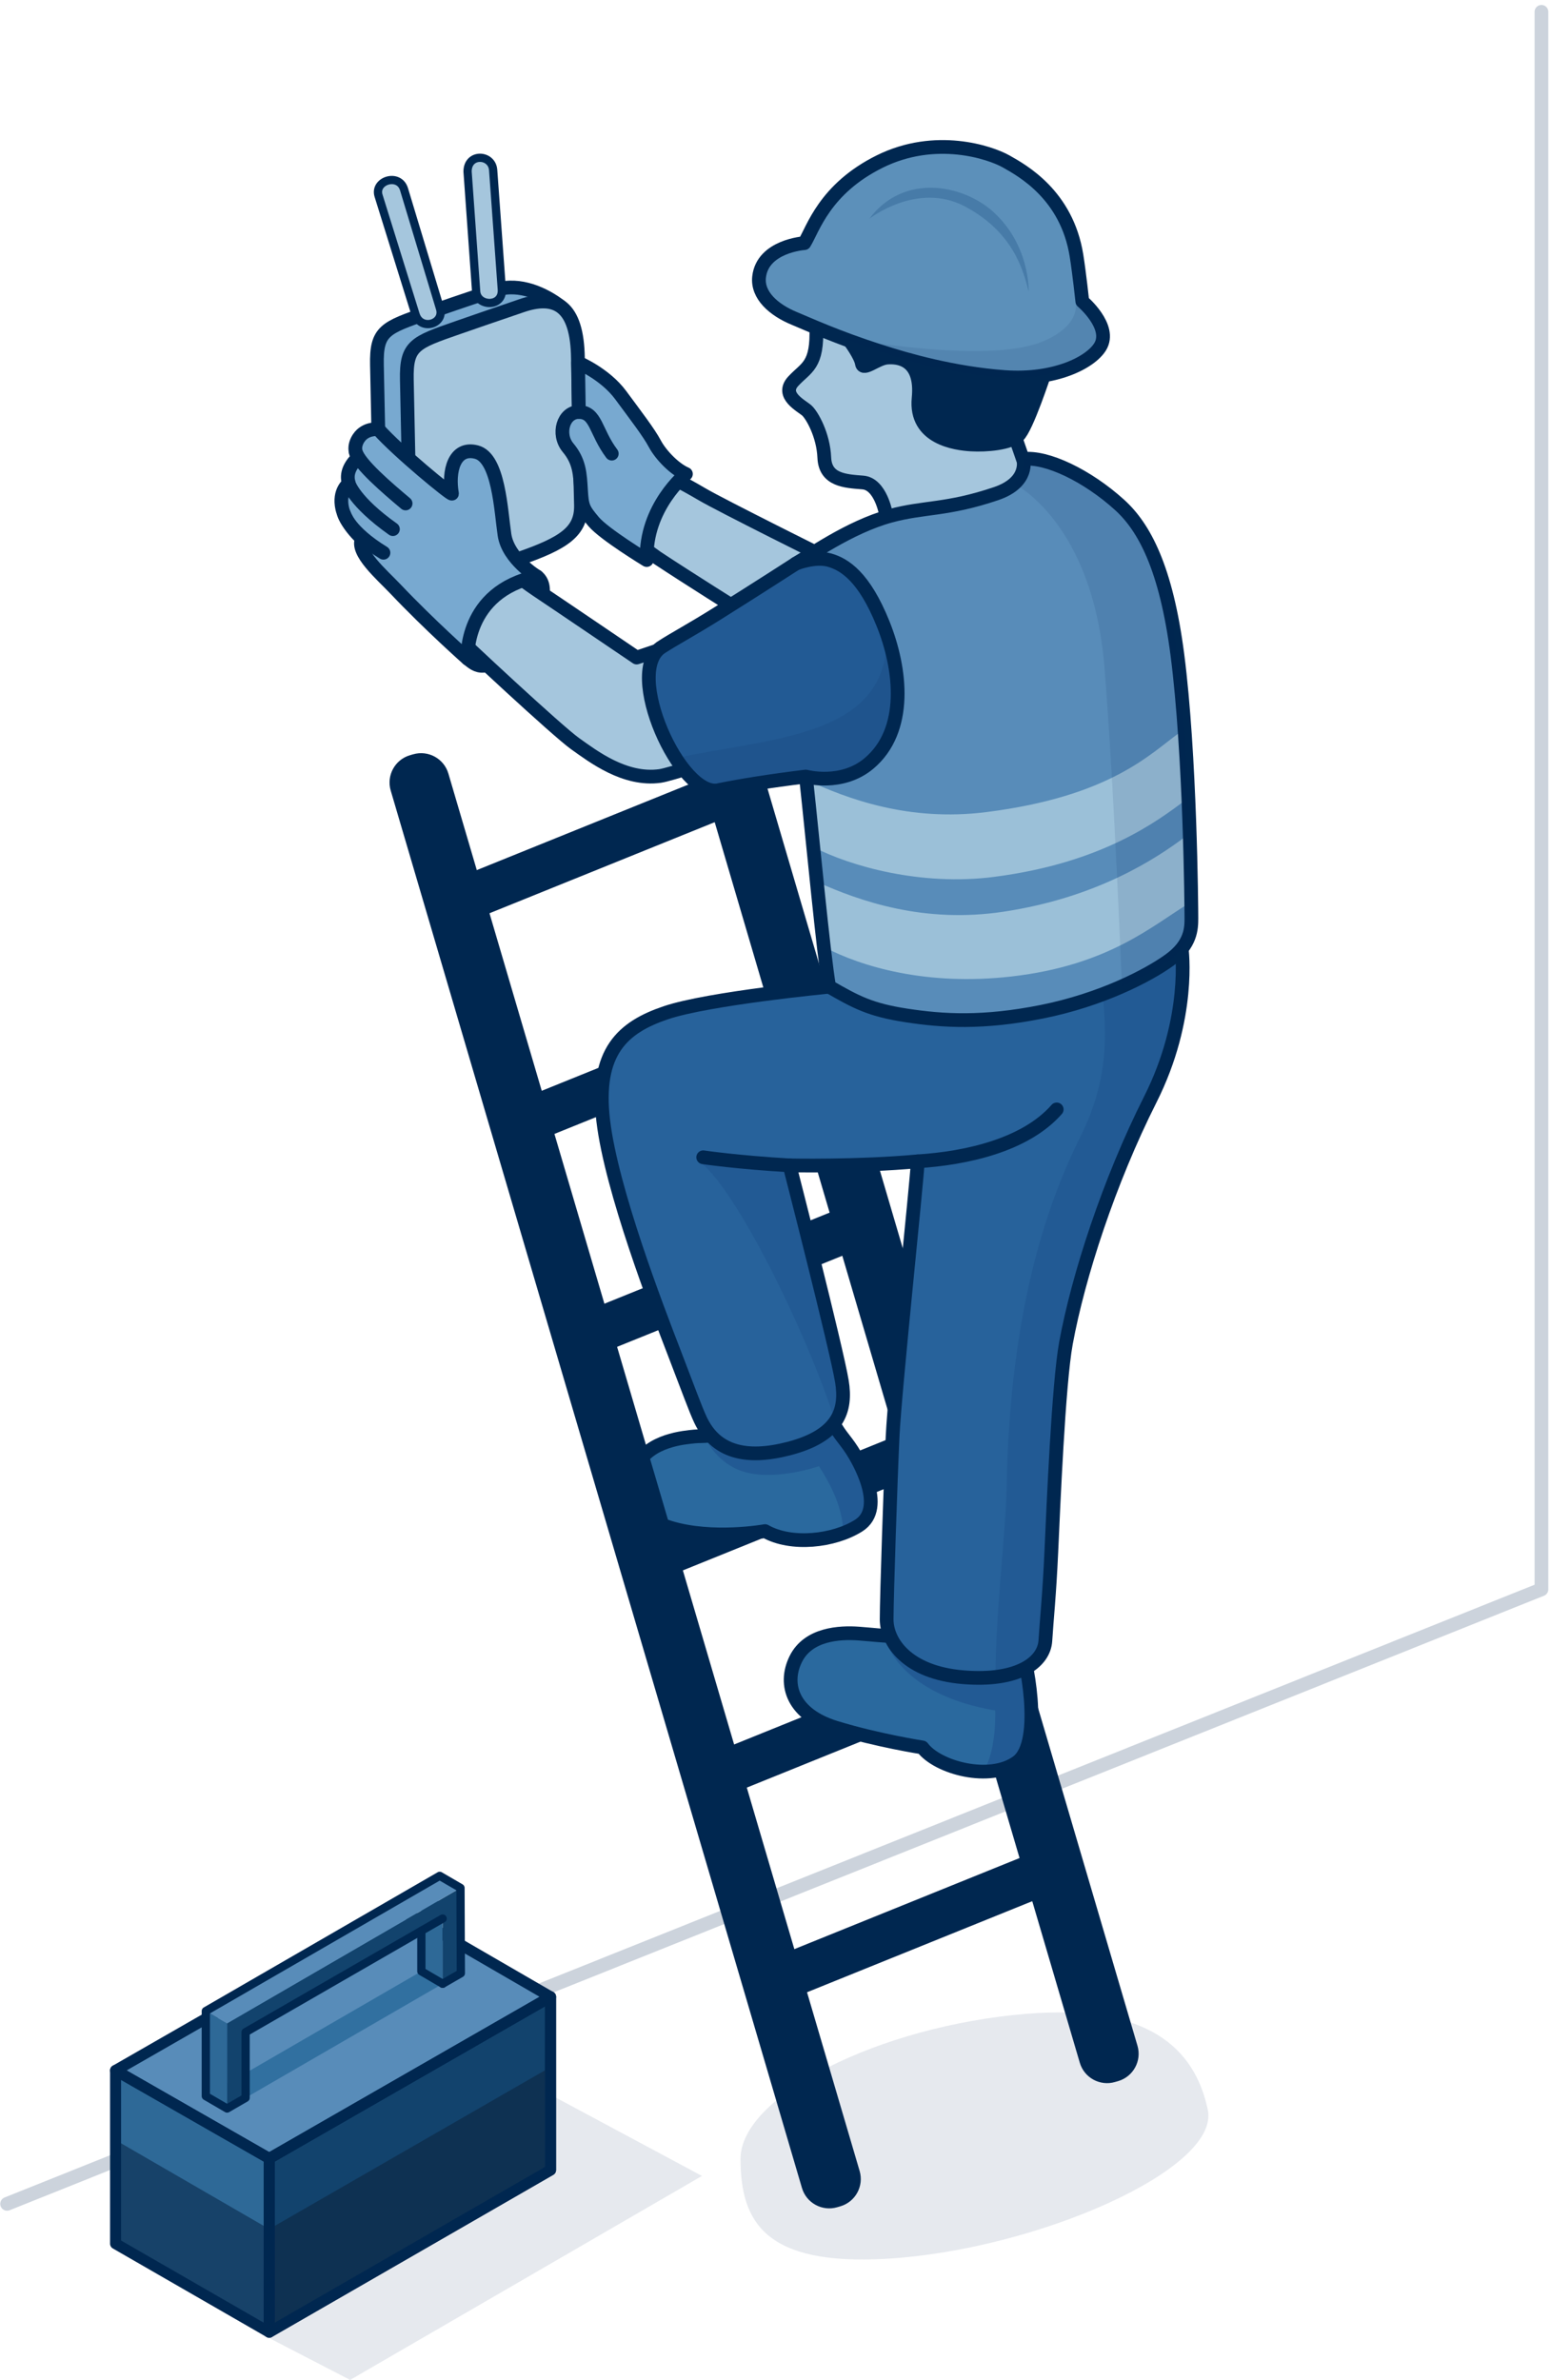 <svg width="262" height="402" viewBox="0 0 262 402" fill="none" xmlns="http://www.w3.org/2000/svg">
<path d="M1.2 372.261L260.386 268.465V2" stroke="#002750" stroke-opacity="0.2" stroke-width="2.317" stroke-linecap="round" stroke-linejoin="round"/>
<path opacity="0.1" d="M173.466 340.153C148.536 342.191 125.092 354.006 125.092 364.665C125.092 375.324 129.261 382.724 149.738 381.536C174.989 380.069 206.116 366.411 204.027 356.397C201.845 345.961 193.888 338.487 173.466 340.158V340.153Z" fill="#002750"/>
<path d="M119.247 114.871L118.718 115.028C116.267 115.748 114.865 118.324 115.584 120.776L182.57 348.375C183.289 350.826 185.866 352.228 188.317 351.508L188.846 351.355C191.297 350.631 192.699 348.059 191.98 345.608L124.994 118.009C124.275 115.558 121.698 114.156 119.247 114.875V114.871Z" fill="#002750" stroke="#002750" stroke-width="0.348" stroke-linecap="round" stroke-linejoin="round"/>
<path d="M130.454 330.929L174.158 313.255C176.001 312.522 178.108 313.431 178.842 315.27C179.575 317.113 178.666 319.221 176.827 319.954L133.123 337.628C128.722 339.378 126.058 332.679 130.459 330.929H130.454Z" fill="#002750" stroke="#002750" stroke-width="0.348" stroke-linecap="round" stroke-linejoin="round"/>
<path d="M120.541 296.254L164.245 278.58C166.088 277.847 168.195 278.757 168.929 280.595C169.662 282.438 168.752 284.546 166.914 285.279L123.21 302.953C118.809 304.703 116.145 298.004 120.546 296.254H120.541Z" fill="#002750" stroke="#002750" stroke-width="0.348" stroke-linecap="round" stroke-linejoin="round"/>
<path d="M109.851 259.52L153.554 241.846C155.397 241.112 157.505 242.022 158.238 243.861C158.972 245.704 158.062 247.811 156.224 248.545L112.52 266.219C108.119 267.969 105.454 261.27 109.855 259.52H109.851Z" fill="#002750" stroke="#002750" stroke-width="0.348" stroke-linecap="round" stroke-linejoin="round"/>
<path d="M98.683 221.781L142.387 204.108C144.23 203.374 146.338 204.284 147.071 206.122C147.805 207.965 146.895 210.073 145.057 210.807L101.353 228.48C96.952 230.231 94.287 223.532 98.688 221.781H98.683Z" fill="#002750" stroke="#002750" stroke-width="0.348" stroke-linecap="round" stroke-linejoin="round"/>
<path d="M88.077 185.826L131.781 168.153C133.624 167.419 135.731 168.329 136.465 170.167C137.198 172.01 136.289 174.118 134.45 174.852L90.746 192.525C86.346 194.275 83.681 187.576 88.082 185.826H88.077Z" fill="#002750" stroke="#002750" stroke-width="0.348" stroke-linecap="round" stroke-linejoin="round"/>
<path d="M76.88 148.639L120.584 130.97C122.427 130.236 124.534 131.146 125.268 132.985C126.001 134.828 125.091 136.935 123.253 137.669L79.549 155.343C75.148 157.093 72.484 150.394 76.885 148.644L76.88 148.639Z" fill="#002750" stroke="#002750" stroke-width="0.348" stroke-linecap="round" stroke-linejoin="round"/>
<path d="M140.258 239.348C141.576 242.222 142.895 242.997 143.944 245.012C144.826 246.707 149.849 254.659 145.044 257.695C140.88 260.327 133.67 261.158 129.232 258.624C129.232 258.624 120.351 260.23 113.165 258.029C105.978 255.829 105.468 251.855 107.585 247.542C109.697 243.229 115.704 242.807 117.311 242.64C118.917 242.473 121.136 242.918 122.185 240.964L132.533 234.27L140.263 239.344L140.258 239.348Z" fill="#2A699E"/>
<path d="M142.417 258.971C142.417 258.971 144.534 258.237 145.95 256.942C149.116 254.05 145.022 246.478 143.944 245.006C142.603 243.173 142.426 243.005 141.103 240.132L118.959 242.592C119.159 243.033 120.876 246.738 124.836 248.316C130.273 250.484 138.35 247.657 138.35 247.657C140.384 250.874 142.426 254.788 142.426 258.971H142.417Z" fill="#225A94"/>
<path d="M140.258 239.348C141.576 242.222 142.593 242.909 143.944 245.012C144.808 246.354 149.849 254.659 145.044 257.695C140.88 260.327 133.67 261.158 129.232 258.624C129.232 258.624 120.351 260.23 113.165 258.029C105.978 255.829 105.468 251.855 107.585 247.542C109.697 243.229 115.704 242.807 117.311 242.64C118.917 242.473 121.136 242.918 122.185 240.964L132.533 234.27L140.263 239.344L140.258 239.348Z" stroke="#002750" stroke-width="2.321" stroke-linecap="round" stroke-linejoin="round"/>
<path d="M167.087 272.068C168.406 274.942 171.484 276.511 172.329 277.862C173.174 279.213 176.405 294.24 171.837 297.62C167.268 301.004 158.364 298.604 155.811 295.164C155.811 295.164 148.351 294.022 141.16 291.822C133.968 289.621 132.297 284.579 134.409 280.267C136.522 275.954 141.893 275.703 145.036 275.931C149.01 276.218 155.254 277.161 156.298 275.202L159.353 266.989L167.083 272.063L167.087 272.068Z" fill="#2A699E"/>
<path d="M167.086 272.069L159.357 266.995L156.302 275.208C155.847 276.057 154.408 276.364 152.602 276.41L149.747 277.394C149.747 277.394 152.143 286.215 168.108 288.921C168.108 288.921 168.377 295.212 166.348 298.791L166.204 299.251C168.298 299.232 170.308 298.754 171.831 297.621C176.399 294.237 173.168 279.214 172.323 277.863C171.478 276.512 168.4 274.943 167.082 272.069H167.086Z" fill="#225A94"/>
<path d="M167.087 272.068C168.406 274.942 171.484 276.511 172.329 277.862C173.174 279.213 176.405 294.24 171.837 297.62C167.268 301.004 158.364 298.604 155.811 295.164C155.811 295.164 148.351 294.022 141.16 291.822C133.968 289.621 132.297 284.579 134.409 280.267C136.522 275.954 141.893 275.703 145.036 275.931C149.01 276.218 155.254 277.161 156.298 275.202L159.353 266.989L167.083 272.063L167.087 272.068Z" stroke="#002750" stroke-width="2.321" stroke-linecap="round" stroke-linejoin="round"/>
<path d="M199.612 160.26C199.612 160.26 201.26 171.931 194.306 185.723C187.352 199.521 182.138 215.556 180.063 226.883C178.8 233.763 177.932 254.696 177.593 262.1C177.259 269.505 176.809 273.539 176.586 277.133C176.363 280.721 172.101 284.087 162.677 283.302C153.253 282.518 149.776 277.355 149.776 273.544C149.776 269.733 150.449 249.659 150.783 242.588C151.164 234.589 154.474 201.053 155.031 196.164C144.818 197.097 133.374 196.847 133.374 196.847C133.374 196.847 141.317 227.807 142.218 233.345C143.007 238.183 141.698 242.523 133.147 244.71C126.021 246.53 120.891 245.286 118.323 239.822C117.465 237.992 116.374 234.942 113.792 228.234C111.012 221.01 103.301 201.048 101.903 189.331C100.506 177.613 105.227 173.509 112.483 171.063C119.739 168.616 140.055 166.671 140.055 166.671L199.617 160.264H199.612V160.26Z" fill="#27629B"/>
<path d="M118.122 196.165C124.278 200.71 136.227 224.897 141.097 240.138C141.097 240.138 142.597 238.151 142.392 236.15L133.372 197.363L118.117 196.16L118.122 196.165Z" fill="#225A94"/>
<path d="M170.029 251.62C169.918 258.379 168.075 273.648 168.163 283.499C173.892 282.719 176.376 280.486 176.585 277.13C176.807 273.541 177.258 269.502 177.592 262.098C177.931 254.693 178.799 233.76 180.062 226.88C182.137 215.553 190.317 192.368 197.271 178.571C199.249 172.322 199.959 166.222 199.616 160.257C195.428 163.312 191.032 165.972 186.255 167.949C186.914 174.412 187.346 182.248 182.569 191.862C177.634 201.802 170.554 219.731 170.029 251.615V251.62Z" fill="#225A94"/>
<path d="M199.612 160.26C199.612 160.26 201.26 171.931 194.306 185.723C187.352 199.521 182.138 215.556 180.063 226.883C178.8 233.763 177.932 254.696 177.593 262.1C177.259 269.505 176.809 273.539 176.586 277.133C176.363 280.721 172.101 284.087 162.677 283.302C153.253 282.518 149.776 277.355 149.776 273.544C149.776 269.733 150.449 249.659 150.783 242.588C151.164 234.589 154.882 199.739 155.031 196.164C144.818 197.097 133.374 196.847 133.374 196.847C133.374 196.847 141.317 227.807 142.218 233.345C143.007 238.183 141.698 242.523 133.147 244.71C126.021 246.53 120.891 245.286 118.323 239.822C117.465 237.992 116.374 234.942 113.792 228.234C111.012 221.01 103.301 201.048 101.903 189.331C100.506 177.613 105.227 173.509 112.483 171.063C119.739 168.616 140.055 166.671 140.055 166.671" stroke="#002750" stroke-width="2.321" stroke-linecap="round" stroke-linejoin="round"/>
<path d="M155.035 196.164C163.132 195.653 173.173 193.476 178.503 187.395" stroke="#002750" stroke-width="2.321" stroke-linecap="round" stroke-linejoin="round"/>
<path d="M133.378 196.846C124.539 196.336 118.787 195.481 118.787 195.481" stroke="#002750" stroke-width="2.321" stroke-linecap="round" stroke-linejoin="round"/>
<path d="M69.829 127.579L69.3 127.736C66.849 128.456 65.447 131.032 66.166 133.484L135.635 369.527C136.355 371.979 138.931 373.381 141.383 372.661L141.912 372.508C144.363 371.784 145.765 369.212 145.045 366.761L75.576 130.717C74.857 128.266 72.28 126.864 69.829 127.583V127.579Z" fill="#002750" stroke="#002750" stroke-width="0.348" stroke-linecap="round" stroke-linejoin="round"/>
<path d="M82.502 91.923C90.278 89.245 93.171 87.262 93.082 82.829C92.994 78.395 99.234 55.29 94.61 51.706C92.029 49.705 87.758 47.691 83.849 48.953C81.012 49.868 79.392 50.374 72.201 52.876C65.01 55.378 63.552 55.861 63.673 61.655C63.793 67.449 63.993 76.993 63.993 76.993L64.253 89.435L77.256 91.209L82.512 91.928H82.502V91.923Z" fill="#78A9D0" stroke="#002750" stroke-width="2.321" stroke-linecap="round" stroke-linejoin="round"/>
<path d="M87.559 94.421C95.335 91.743 98.227 89.76 98.139 85.327C98.046 80.893 97.744 70.926 97.624 60.532C97.521 51.563 93.849 49.636 88.042 51.66C85.224 52.644 84.444 52.867 77.253 55.369C70.061 57.872 68.604 58.354 68.725 64.148L69.045 79.487L69.305 91.928L82.308 93.702L87.563 94.421H87.559Z" fill="#A5C6DD" stroke="#002750" stroke-width="2.321" stroke-linecap="round" stroke-linejoin="round"/>
<path d="M70.204 53.149L63.946 33.052C63.157 30.513 67.377 29.171 68.245 31.957L74.322 52.086C75.149 54.746 71.077 55.935 70.209 53.149H70.204Z" fill="#A5C6DD" stroke="#002750" stroke-width="1.393" stroke-linecap="round" stroke-linejoin="round"/>
<path d="M80.432 49.232L78.983 28.977C78.983 25.82 83.106 26.02 83.305 28.722L84.763 48.828C85.037 51.943 80.604 51.836 80.432 49.232Z" fill="#A5C6DD" stroke="#002750" stroke-width="1.393" stroke-linecap="round" stroke-linejoin="round"/>
<path d="M149.646 86.802C149.646 86.802 148.773 81.738 145.755 81.501C142.738 81.264 139.4 81.102 139.242 77.29C139.084 73.479 137.176 70.141 136.303 69.347C135.43 68.553 131.791 66.798 133.991 64.403C136.192 62.007 138.156 61.849 137.882 55.127L159.919 46.325L173.498 58.159L171.298 73.256L173.118 78.493L176.033 89.945L160.616 96.268L149.641 86.807L149.646 86.802Z" fill="#A5C6DD" stroke="#002750" stroke-width="2.321" stroke-linecap="round" stroke-linejoin="round"/>
<path d="M143.568 57.626C143.568 57.626 145.398 60.095 145.597 61.409C145.797 62.723 148.072 60.55 149.831 60.402C151.591 60.253 155.834 60.504 155.175 67.259C154.515 74.013 161.428 74.923 164.051 75.076C166.674 75.23 170.504 74.877 171.966 73.614C173.429 72.351 176.506 62.872 176.506 62.872L158.406 52.737L138.592 52.282L143.568 57.626Z" fill="#002750"/>
<path d="M143.568 57.626C143.568 57.626 145.398 60.095 145.597 61.409C145.797 62.723 148.072 60.55 149.831 60.402C151.591 60.253 155.834 60.504 155.175 67.259C154.515 74.013 161.428 74.923 164.051 75.076C166.674 75.23 170.504 74.877 171.966 73.614C173.429 72.351 176.506 62.872 176.506 62.872L158.406 52.737L138.592 52.282L143.568 57.626ZM143.568 57.626H143.578" stroke="#002750" stroke-width="2.321" stroke-linecap="round" stroke-linejoin="round"/>
<path d="M148.592 59.315C141.183 56.914 136.717 54.835 134.173 53.785C130.691 52.351 127.882 49.867 128.226 46.789C128.815 41.539 135.876 41.07 135.876 41.07C137.334 38.725 139.261 31.906 148.629 27.273C158.002 22.64 167.208 25.713 169.97 27.273C172.733 28.832 180.198 32.941 181.841 43.15C182.31 46.065 182.83 50.907 182.83 50.907C182.83 50.907 187.895 55.192 185.847 58.558C184.232 61.218 178.215 64.31 169.678 63.688C161.141 63.066 153.299 60.837 148.592 59.31V59.315Z" fill="#5C90BA" stroke="#002750" stroke-width="2.321" stroke-linecap="round" stroke-linejoin="round"/>
<path d="M146.832 36.967C146.832 36.967 154.938 30.569 163.043 34.896C171.149 39.223 172.839 45.611 173.767 49.227C173.767 49.227 174.037 41.391 167.714 35.722C162.677 31.21 152.663 29.144 146.837 36.967H146.832Z" fill="#477BA8"/>
<path d="M90.677 97.358C92.483 98.709 92.358 102.363 87.186 108.352C82.08 114.271 80.478 112.409 78.978 111.244" fill="#002750"/>
<path d="M90.677 97.358C92.483 98.709 92.358 102.363 87.186 108.352C82.08 114.271 80.478 112.409 78.978 111.244" stroke="#002750" stroke-width="2.321" stroke-linecap="round" stroke-linejoin="round"/>
<path d="M125.199 103.289C125.199 103.289 116.327 97.732 110.937 94.167L104.22 89.315L110.77 79.241C110.77 79.241 115.496 81.646 118.565 83.471C121.633 85.295 140.616 94.733 140.616 94.733L125.194 103.289H125.199Z" fill="#A5C6DD" stroke="#002750" stroke-width="2.321" stroke-linecap="round" stroke-linejoin="round"/>
<path d="M114.698 108.525C113.927 108.989 107.549 111.069 107.549 111.069C107.549 111.069 93.32 101.422 90.673 99.662C87.828 97.773 84.954 95.136 82.962 95.261C80.158 95.438 76.254 99.801 75.767 106.175C78.111 108.552 94.197 123.529 97.177 125.636C100.158 127.744 105.529 131.904 111.495 131.073C113.273 130.827 121.095 128.162 123.091 127.73C120.988 119.091 118.37 112.963 114.693 108.525H114.698Z" fill="#A5C6DD" stroke="#002750" stroke-width="2.321" stroke-linecap="round" stroke-linejoin="round"/>
<path d="M145.323 89.71L134.409 95.216C134.409 95.216 127.691 99.343 121.252 103.591C116.912 106.451 113.76 107.996 111.875 109.227C105.092 113.215 115.022 135.052 121.466 133.451C125.157 132.694 130.208 131.896 135.899 131.195L140.101 139.899L174.227 125.378L145.319 89.715L145.323 89.71Z" fill="#225A94"/>
<path opacity="0.1" d="M158.846 121.375L149.784 107.071C150.295 124.694 130.188 124.55 114.14 128.06C116.41 131.593 119.158 134.016 121.465 133.44C125.156 132.683 130.207 131.885 135.899 131.184L136.265 131.941C136.586 131.899 136.906 131.862 137.231 131.82L150.197 134.364L158.851 121.37L158.846 121.375Z" fill="#002750"/>
<path d="M142.923 90.685L134.409 95.216C134.409 95.216 127.886 99.431 121.252 103.59C116.847 106.353 113.76 107.996 111.875 109.226C105.092 113.214 115.022 135.052 121.466 133.451C125.157 132.694 130.208 131.895 135.899 131.194L140.101 139.899L174.227 125.377L142.919 90.694V90.685H142.923Z" stroke="#002750" stroke-width="2.321" stroke-linecap="round" stroke-linejoin="round"/>
<path d="M140.058 166.666C139.055 160.752 137.398 142.814 136.14 131.175C136.14 131.175 142.156 132.828 146.766 128.974C153.391 123.431 152.295 113.083 149.139 105.284C145.982 97.48 142.704 95.317 140.058 94.593C137.588 93.92 134.408 95.21 134.408 95.21C136.516 94.031 143.401 89.045 150.383 87.137C156.098 85.577 159.951 86.199 168.265 83.381C173.98 81.441 172.857 77.537 172.857 77.537C176.793 77.035 183.674 80.341 189.128 85.285C193.283 89.054 196.983 95.902 198.887 110.595C201.069 127.442 201.254 153.338 201.254 155.079C201.254 156.82 201.208 159.536 197.55 162.172C193.892 164.809 186.018 168.885 176.014 170.891C166.004 172.892 159.25 172.46 153.15 171.527C147.045 170.594 144.64 169.299 140.067 166.666H140.058Z" fill="#588CB9"/>
<path d="M167.923 148.115C186.275 145.761 195.546 138.654 200.239 135.167C200.211 134.48 200.179 133.784 200.146 133.083C199.872 130.237 199.585 127.489 199.162 123.816C194.302 127.331 187.551 134.531 166.619 137.173C153.536 138.825 143.165 134.954 136.192 131.713C136.559 135.139 136.963 139.071 137.367 143.069C143.676 146.327 155.574 149.703 167.919 148.119L167.923 148.115Z" fill="#9BC0D8"/>
<path d="M200.535 141.492C200.526 141.367 200.516 141.242 200.507 141.116C195.219 145.141 185.206 151.636 169.514 153.999C156.112 156.018 145.364 152.272 137.974 148.957C138.387 152.94 138.791 156.757 139.162 159.955C145.527 163.288 156.506 166.58 170.861 164.941C187.258 163.07 194.653 156.353 200.772 152.634C200.748 150.378 200.683 146.376 200.539 141.497H200.535V141.492Z" fill="#9BC0D8"/>
<path d="M140.058 166.666C139.055 160.752 137.398 142.814 136.14 131.175C136.14 131.175 142.156 132.828 146.766 128.974C153.391 123.431 152.295 113.083 149.139 105.284C145.982 97.48 142.704 95.317 140.058 94.593C137.588 93.92 134.408 95.21 134.408 95.21C136.516 94.031 143.401 89.045 150.383 87.137C156.098 85.577 159.951 86.199 168.265 83.381C173.98 81.441 172.857 77.537 172.857 77.537C176.793 77.035 183.674 80.341 189.128 85.285C193.283 89.054 196.983 95.902 198.887 110.595C201.069 127.442 201.254 153.338 201.254 155.079C201.254 156.82 201.208 159.536 197.55 162.172C193.892 164.809 186.018 168.885 176.014 170.891C166.004 172.892 159.25 172.46 153.15 171.527C147.045 170.594 144.64 169.299 140.067 166.666H140.058Z" stroke="#002750" stroke-width="2.321" stroke-linecap="round" stroke-linejoin="round"/>
<path opacity="0.1" d="M201.245 155.085C201.245 153.344 201.059 127.448 198.878 110.601C196.974 95.903 193.274 89.06 189.119 85.291C183.664 80.342 176.784 77.041 172.852 77.542C172.852 77.542 173.474 79.724 171.26 81.688C171.26 81.688 184.574 88.076 186.57 112.769C187.838 128.414 188.906 151.668 189.518 166.612C193.019 165.061 195.776 163.455 197.545 162.178C201.208 159.541 201.25 156.793 201.25 155.085H201.245Z" fill="#002750"/>
<path d="M90.677 97.359C90.677 97.359 85.821 94.448 85.218 90.321C84.609 86.194 84.247 77.336 80.487 76.366C76.727 75.396 75.682 79.625 76.35 83.385C76.327 83.719 67.27 76.296 63.9 72.508C63.9 72.508 62.289 72.304 61.086 73.409C60.483 73.961 59.373 75.595 60.501 77.271C58.101 79.537 58.853 81.245 58.918 81.691C58.918 81.691 57.154 82.912 57.809 85.869C57.953 86.51 58.538 88.552 61.156 90.985C60 93.246 64.522 97.08 66.806 99.494C72.609 105.613 78.987 111.258 78.987 111.258C78.987 111.258 78.286 99.973 90.686 97.373L90.677 97.359Z" fill="#78A9D0" stroke="#002750" stroke-width="2.321" stroke-linecap="round" stroke-linejoin="round"/>
<path d="M109.242 94.598C109.242 94.598 102.097 90.262 100.287 88.122C98.476 85.982 98.304 85.522 98.142 82.778C97.979 80.035 97.886 77.927 95.969 75.634C94.052 73.34 95.143 69.594 97.784 69.594L97.654 61.242C97.654 61.242 102.209 63.164 104.841 66.73C107.473 70.295 109.59 73.039 110.616 74.956C111.642 76.873 113.945 79.236 115.867 80.058C115.867 80.058 108.931 85.661 109.247 94.598H109.242Z" fill="#78A9D0" stroke="#002750" stroke-width="2.321" stroke-linecap="round" stroke-linejoin="round"/>
<path d="M97.78 69.598C100.724 69.598 100.561 72.931 103.342 76.626L97.78 69.598Z" fill="#78A9D0"/>
<path d="M97.78 69.598C100.724 69.598 100.561 72.931 103.342 76.626" stroke="#002750" stroke-width="2.321" stroke-linecap="round" stroke-linejoin="round"/>
<path d="M60.111 76.38C60.752 78.441 65.288 82.336 68.514 85.043" stroke="#002750" stroke-width="2.321" stroke-linecap="round" stroke-linejoin="round"/>
<path d="M58.915 81.686C58.915 81.686 59.765 84.698 66.371 89.378" stroke="#002750" stroke-width="2.321" stroke-linecap="round" stroke-linejoin="round"/>
<path d="M58.121 86.849C58.121 86.849 58.915 89.787 64.774 93.367" stroke="#002750" stroke-width="2.321" stroke-linecap="round" stroke-linejoin="round"/>
<path opacity="0.1" d="M141.984 56.999C146.696 58.526 155.972 62.778 169.18 63.698C177.722 64.292 184.764 61.121 185.851 58.568C187.383 54.937 181.7 50.917 181.7 50.917C181.7 50.917 182.842 54.933 176.041 57.718C166.445 61.65 141.989 56.999 141.989 56.999H141.984Z" fill="#002750"/>
<path opacity="0.1" d="M45.185 394.781L59.145 402L118.578 367.544L91.415 352.985L72.687 354.991L45.185 394.781Z" fill="#002750"/>
<path d="M45.478 364.582V393.936L93.003 366.55V337.284L45.478 364.582Z" fill="#12436D" stroke="#002750" stroke-width="1.857" stroke-linecap="round" stroke-linejoin="round"/>
<path d="M19.521 378.987V349.722L45.477 364.582V393.936L19.521 378.987Z" fill="#2E6997"/>
<path d="M19.521 349.723L67.222 322.347L93.002 337.286L45.477 364.583L19.521 349.723Z" fill="#588CB9" stroke="#002750" stroke-width="1.857" stroke-linecap="round" stroke-linejoin="round"/>
<path d="M34.767 354.062L71.177 332.98L74.775 335.083L38.364 356.16L34.767 354.062Z" fill="#3170A0"/>
<path d="M71.179 332.976L74.777 335.08V321.51L71.179 319.435V332.976Z" fill="#2E6997"/>
<path d="M38.366 356.161L41.491 354.355V343.26L74.777 324.068V335.085L77.85 333.311L77.79 318.896L38.366 341.765V356.161Z" fill="#12436D"/>
<path d="M34.767 354.061L38.364 356.16V341.764L34.767 339.688V354.061Z" fill="#2E6997"/>
<path d="M34.767 339.689L74.278 316.853L77.788 318.895L38.364 341.764L34.767 339.689Z" fill="#588CB9"/>
<path d="M74.775 324.067L41.489 343.259V354.354L38.364 356.16L34.767 354.062V339.689L74.278 316.853L77.788 318.895L77.848 333.31L74.775 335.083" stroke="#002750" stroke-width="1.393" stroke-linecap="round" stroke-linejoin="round"/>
<path d="M93.003 349.159L45.478 376.517V393.935L93.003 366.55V349.159Z" fill="#0E3152"/>
<path d="M19.521 378.987L45.477 393.935V376.517L19.521 361.494V378.987Z" fill="#174269"/>
<path d="M45.478 364.582V393.936L93.003 366.55V337.284L45.478 364.582Z" stroke="#002750" stroke-width="1.857" stroke-linecap="round" stroke-linejoin="round"/>
<path d="M19.521 378.987V349.722L45.477 364.582V393.936L19.521 378.987Z" stroke="#002750" stroke-width="1.857" stroke-linecap="round" stroke-linejoin="round"/>
<path d="M74.777 335.084L71.179 332.981V326.143" stroke="#002750" stroke-width="1.393" stroke-linecap="round" stroke-linejoin="round"/>
</svg>
